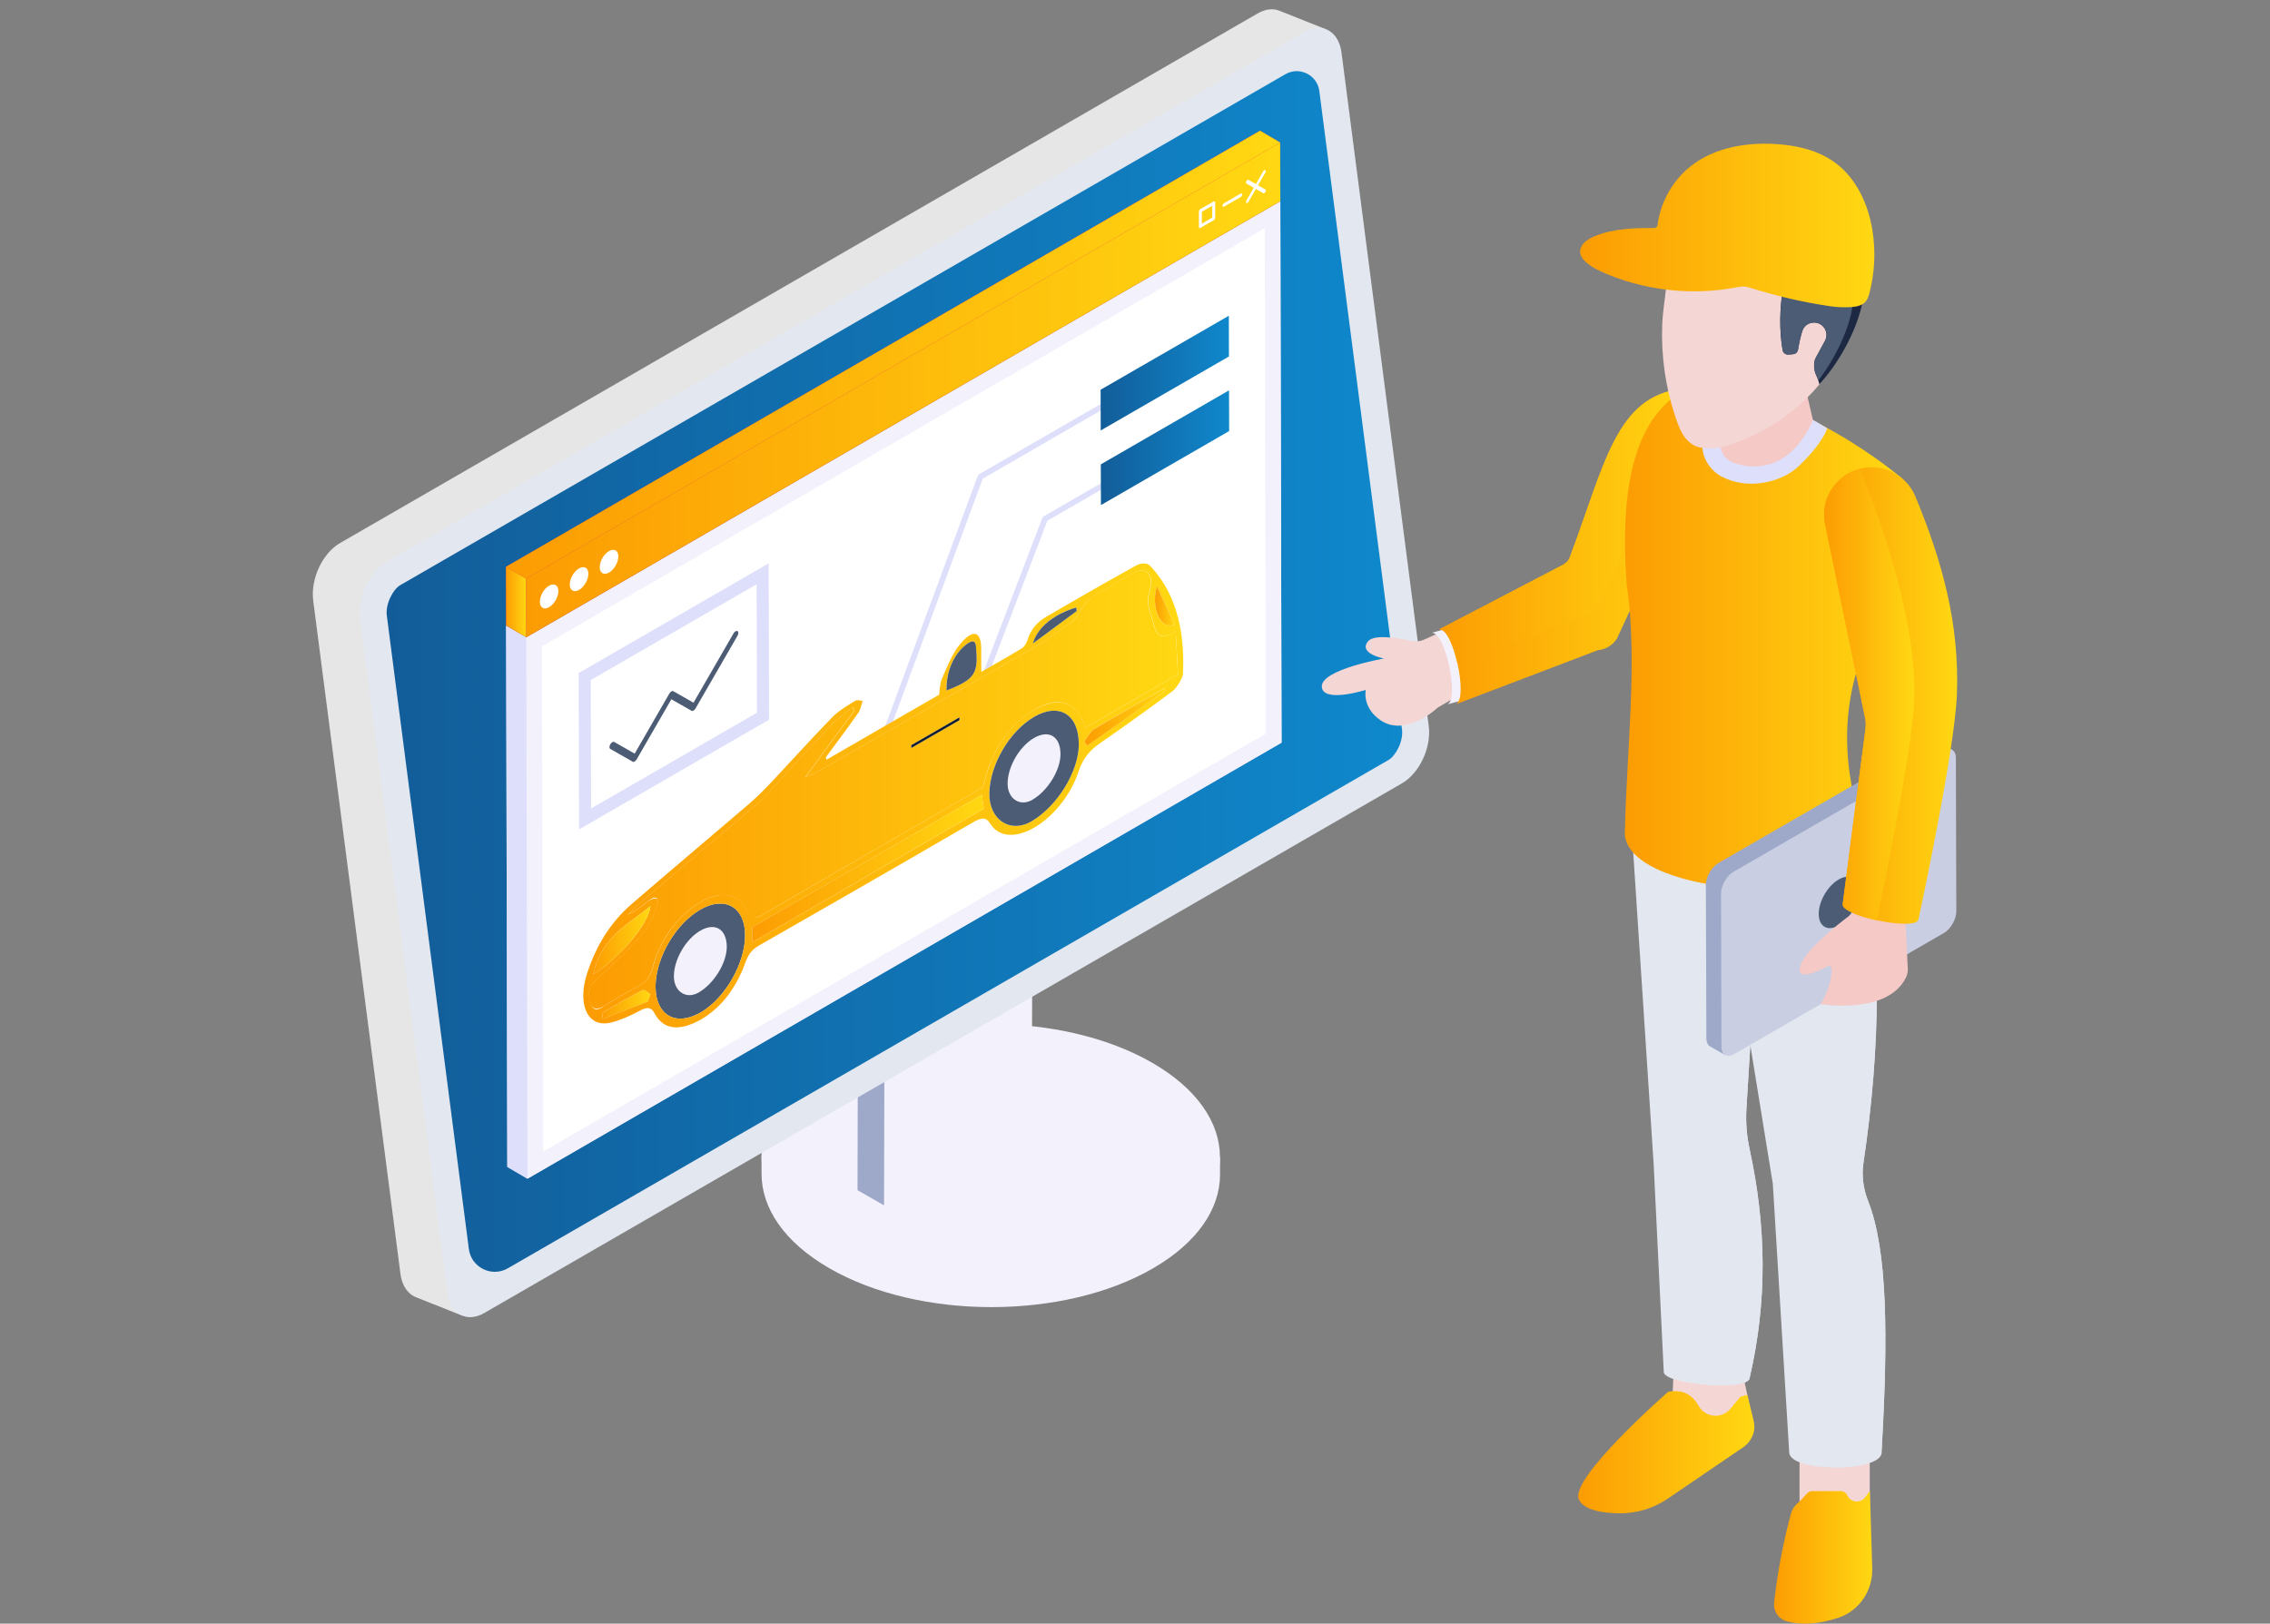 <?xml version="1.0" encoding="UTF-8"?>
<svg id="Layer_1" data-name="Layer 1" xmlns="http://www.w3.org/2000/svg" xmlns:xlink="http://www.w3.org/1999/xlink" viewBox="0 0 492 352">
  <rect x="0" y="0" width="492" height="352" fill="#808080" stroke="none"/>
  <defs>
    <style>
      .cls-1 {
        stroke: #7d7d7d;
      }

      .cls-1, .cls-2, .cls-3, .cls-4, .cls-5, .cls-6, .cls-7, .cls-8, .cls-9, .cls-10, .cls-11, .cls-12, .cls-13, .cls-14, .cls-15, .cls-16, .cls-17, .cls-18, .cls-19, .cls-20, .cls-21, .cls-22, .cls-23, .cls-24, .cls-25, .cls-26, .cls-27, .cls-28, .cls-29, .cls-30, .cls-31, .cls-32, .cls-33, .cls-34, .cls-35, .cls-36, .cls-37, .cls-38, .cls-39, .cls-40, .cls-41, .cls-42, .cls-43, .cls-44, .cls-45, .cls-46, .cls-47, .cls-48, .cls-49, .cls-50, .cls-51, .cls-52, .cls-53, .cls-54, .cls-55, .cls-56, .cls-57, .cls-58, .cls-59, .cls-60, .cls-61, .cls-62, .cls-63 {
        fill: none;
      }

      .cls-1, .cls-2, .cls-3, .cls-4, .cls-5, .cls-6, .cls-7, .cls-8, .cls-9, .cls-10, .cls-11, .cls-12, .cls-13, .cls-14, .cls-15, .cls-16, .cls-17, .cls-18, .cls-19, .cls-20, .cls-21, .cls-22, .cls-23, .cls-24, .cls-25, .cls-26, .cls-27, .cls-28, .cls-30, .cls-31, .cls-32, .cls-33, .cls-34, .cls-35, .cls-38, .cls-39, .cls-40, .cls-41, .cls-42, .cls-43, .cls-44, .cls-45, .cls-46, .cls-47, .cls-48, .cls-49, .cls-50, .cls-51, .cls-52, .cls-53, .cls-54, .cls-55, .cls-56, .cls-57, .cls-58, .cls-59, .cls-60, .cls-61, .cls-62, .cls-63 {
        stroke-width: .75px;
      }

      .cls-1, .cls-2, .cls-3, .cls-5, .cls-6, .cls-7, .cls-8, .cls-9, .cls-10, .cls-11, .cls-12, .cls-13, .cls-14, .cls-15, .cls-16, .cls-17, .cls-18, .cls-19, .cls-20, .cls-21, .cls-22, .cls-23, .cls-25, .cls-27, .cls-28, .cls-30, .cls-31, .cls-32, .cls-33, .cls-34, .cls-35, .cls-36, .cls-37, .cls-38, .cls-39, .cls-40, .cls-41, .cls-42, .cls-43, .cls-44, .cls-45, .cls-46, .cls-47, .cls-48, .cls-49, .cls-50, .cls-51, .cls-52, .cls-53, .cls-54, .cls-55, .cls-56, .cls-57, .cls-58, .cls-59, .cls-60, .cls-61, .cls-62, .cls-63 {
        stroke-miterlimit: 10;
      }

      .cls-2 {
        stroke: #b8b8b8;
      }

      .cls-3 {
        stroke: #d9d9d9;
      }

      .cls-4 {
        stroke: #f2f2f2;
      }

      .cls-4, .cls-24 {
        stroke-miterlimit: 10;
      }

      .cls-5 {
        stroke: #8a8a8a;
      }

      .cls-6 {
        stroke: #b4b4b4;
      }

      .cls-64 {
        fill: url(#linear-gradient-15);
      }

      .cls-65 {
        fill: url(#linear-gradient-13);
      }

      .cls-66 {
        fill: #e3e7f0;
      }

      .cls-7 {
        stroke: #646464;
      }

      .cls-8 {
        stroke: #545454;
      }

      .cls-9 {
        stroke: #868686;
      }

      .cls-67 {
        fill: #f3f1fc;
      }

      .cls-68 {
        fill: url(#linear-gradient-2);
      }

      .cls-69 {
        fill: #9ea9c9;
      }

      .cls-10 {
        stroke: #191919;
      }

      .cls-11 {
        stroke: #4f4f4f;
      }

      .cls-12 {
        stroke: #000;
      }

      .cls-13 {
        stroke: #9b9b9b;
      }

      .cls-70 {
        fill: url(#linear-gradient-10);
      }

      .cls-71 {
        fill: url(#linear-gradient-12);
      }

      .cls-14 {
        stroke: #111;
      }

      .cls-15 {
        stroke: #212121;
      }

      .cls-16 {
        stroke: #bcbcbc;
      }

      .cls-17 {
        stroke: #3b3b3b;
      }

      .cls-18 {
        stroke: #797979;
      }

      .cls-19 {
        stroke: #b0b0b0;
      }

      .cls-20 {
        stroke: silver;
      }

      .cls-72 {
        fill: #fff;
      }

      .cls-21 {
        stroke: #1d1d1d;
      }

      .cls-22 {
        stroke: #262626;
      }

      .cls-23 {
        stroke: #c9c9c9;
      }

      .cls-24 {
        stroke: #e6e6e6;
      }

      .cls-25 {
        stroke: #929292;
      }

      .cls-26 {
        stroke: #f7f7f7;
        stroke-miterlimit: 10;
      }

      .cls-27 {
        stroke: #a7a7a7;
      }

      .cls-28 {
        stroke: #969696;
      }

      .cls-73 {
        fill: url(#linear-gradient-4);
      }

      .cls-30 {
        stroke: #434343;
      }

      .cls-31 {
        stroke: #fff;
      }

      .cls-32 {
        stroke: #363636;
      }

      .cls-74 {
        fill: #111d33;
      }

      .cls-75 {
        fill: url(#linear-gradient-3);
      }

      .cls-33 {
        stroke: #eee;
      }

      .cls-34 {
        stroke: #fbfbfb;
      }

      .cls-76 {
        fill: url(#linear-gradient-5);
      }

      .cls-35 {
        stroke: #9f9f9f;
      }

      .cls-36 {
        stroke: #d5d5d5;
        stroke-width: .75px;
      }

      .cls-37 {
        stroke: #e2e2e2;
        stroke-width: .75px;
      }

      .cls-77 {
        isolation: isolate;
      }

      .cls-38 {
        stroke: #080808;
      }

      .cls-78 {
        fill: url(#linear-gradient-8);
      }

      .cls-39 {
        stroke: #717171;
      }

      .cls-40 {
        stroke: #474747;
      }

      .cls-41 {
        stroke: #0d0d0d;
      }

      .cls-42 {
        stroke: #c4c4c4;
      }

      .cls-79 {
        fill: #f4d6d4;
      }

      .cls-43 {
        stroke: #757575;
      }

      .cls-80 {
        fill: #dedffb;
      }

      .cls-81 {
        fill: #4c5c75;
      }

      .cls-82 {
        fill: url(#linear-gradient-14);
      }

      .cls-44 {
        stroke: #828282;
      }

      .cls-83 {
        fill: url(#linear-gradient-20);
      }

      .cls-45 {
        stroke: #040404;
      }

      .cls-84 {
        fill: #c9cee2;
      }

      .cls-85 {
        fill: url(#linear-gradient-17);
      }

      .cls-86 {
        fill: url(#linear-gradient-7);
      }

      .cls-87 {
        fill: url(#linear-gradient-9);
      }

      .cls-46 {
        stroke: #d1d1d1;
      }

      .cls-47 {
        stroke: #4b4b4b;
      }

      .cls-88 {
        fill: url(#linear-gradient-11);
      }

      .cls-89 {
        fill: url(#linear-gradient-19);
      }

      .cls-48 {
        stroke: #323232;
      }

      .cls-49 {
        stroke: #2a2a2a;
      }

      .cls-50 {
        stroke: #151515;
      }

      .cls-90 {
        fill: url(#linear-gradient-6);
      }

      .cls-51 {
        stroke: #a3a3a3;
      }

      .cls-52 {
        stroke: #ababab;
      }

      .cls-53 {
        stroke: #dedede;
      }

      .cls-54 {
        stroke: #eaeaea;
      }

      .cls-91 {
        fill: url(#linear-gradient-21);
      }

      .cls-55 {
        stroke: #3f3f3f;
      }

      .cls-56 {
        stroke: #cdcdcd;
      }

      .cls-92 {
        opacity: .1;
      }

      .cls-57 {
        stroke: #696969;
      }

      .cls-58 {
        stroke: #8e8e8e;
      }

      .cls-59 {
        stroke: #5c5c5c;
      }

      .cls-93 {
        fill: #1d2943;
      }

      .cls-94 {
        fill: url(#linear-gradient-16);
      }

      .cls-60 {
        stroke: #2e2e2e;
      }

      .cls-95 {
        fill: #f5c9c6;
      }

      .cls-96 {
        fill: url(#linear-gradient);
      }

      .cls-61 {
        stroke: #6d6d6d;
      }

      .cls-97 {
        clip-path: url(#clippath);
      }

      .cls-98 {
        fill: #df3260;
      }

      .cls-62 {
        stroke: #585858;
      }

      .cls-99 {
        fill: #e6e6e6;
      }

      .cls-63 {
        stroke: #606060;
      }

      .cls-100 {
        fill: url(#linear-gradient-18);
      }
    </style>
    <clipPath id="clippath">
      <rect class="cls-29" x="-691.64" y="-409.34" width="1923.25" height="200"/>
    </clipPath>
    <linearGradient id="linear-gradient" x1="83.8" y1="145.58" x2="303.91" y2="145.58" gradientUnits="userSpaceOnUse">
      <stop offset="0" stop-color="#125d99"/>
      <stop offset="1" stop-color="#0f88cc"/>
    </linearGradient>
    <linearGradient id="linear-gradient-2" x1="109.66" y1="130.52" x2="114.06" y2="130.52" gradientUnits="userSpaceOnUse">
      <stop offset="0" stop-color="#fc9c03"/>
      <stop offset=".99" stop-color="#ffd712"/>
    </linearGradient>
    <linearGradient id="linear-gradient-3" y1="76.88" x2="277.46" y2="76.88" xlink:href="#linear-gradient-2"/>
    <linearGradient id="linear-gradient-4" x1="114.02" y1="84.52" x2="277.5" y2="84.52" xlink:href="#linear-gradient-2"/>
    <linearGradient id="linear-gradient-5" x1="130.49" y1="217.77" x2="140.99" y2="217.77" xlink:href="#linear-gradient-2"/>
    <linearGradient id="linear-gradient-6" x1="127.64" y1="171.16" x2="255.31" y2="171.16" xlink:href="#linear-gradient-2"/>
    <linearGradient id="linear-gradient-7" x1="126.42" y1="172.42" x2="256.46" y2="172.42" xlink:href="#linear-gradient-2"/>
    <linearGradient id="linear-gradient-8" x1="235" y1="155.42" x2="252.48" y2="155.42" xlink:href="#linear-gradient-2"/>
    <linearGradient id="linear-gradient-9" x1="250.33" y1="131.35" x2="254.58" y2="131.35" xlink:href="#linear-gradient-2"/>
    <linearGradient id="linear-gradient-10" x1="163" y1="188.3" x2="213.2" y2="188.3" xlink:href="#linear-gradient-2"/>
    <linearGradient id="linear-gradient-11" x1="128.56" y1="203.82" x2="140.96" y2="203.82" xlink:href="#linear-gradient-2"/>
    <linearGradient id="linear-gradient-12" x1="238.59" y1="97.06" x2="266.41" y2="97.06" xlink:href="#linear-gradient"/>
    <linearGradient id="linear-gradient-13" x1="238.55" y1="80.88" x2="266.36" y2="80.88" xlink:href="#linear-gradient"/>
    <linearGradient id="linear-gradient-14" x1="311.89" y1="118.43" x2="370.68" y2="118.43" xlink:href="#linear-gradient-2"/>
    <linearGradient id="linear-gradient-15" x1="311.89" y1="114.07" x2="366.69" y2="114.07" xlink:href="#linear-gradient-2"/>
    <linearGradient id="linear-gradient-16" x1="384.5" y1="337.63" x2="405.79" y2="337.63" xlink:href="#linear-gradient-2"/>
    <linearGradient id="linear-gradient-17" x1="342.06" y1="314.83" x2="380.25" y2="314.83" xlink:href="#linear-gradient-2"/>
    <linearGradient id="linear-gradient-18" x1="352.16" y1="138.43" x2="412.33" y2="138.43" xlink:href="#linear-gradient-2"/>
    <linearGradient id="linear-gradient-19" x1="395.37" y1="150.8" x2="424.2" y2="150.8" xlink:href="#linear-gradient-2"/>
    <linearGradient id="linear-gradient-20" x1="395.37" y1="150.58" x2="414.93" y2="150.58" xlink:href="#linear-gradient-2"/>
    <linearGradient id="linear-gradient-21" x1="342.47" y1="48.87" x2="406.25" y2="48.87" xlink:href="#linear-gradient-2"/>
  </defs>
  <g class="cls-97">
    <g class="cls-92">
      <path class="cls-31" d="M770.32,149.1c-121.52,67.2-461.12,107.09-496.94,86.77C191.79,189.59,592.04,1.83,473.05-155.67,369.3-292.99,105.51-397.64-56.96-370.04c-145.06,24.64-148.22,144.31-224.57,127.07-129.14-29.16-126.15-372.9-379.85-499.14-89.73-44.65-182.53-47.64-241.38-44.63"/>
      <path class="cls-34" d="M763.45,156.59c-119.22,65.35-454.47,103.17-492.19,81.6C189.93,191.68,582.07,6.29,463.35-149.56,359.68-285.54,98.33-389.77-63.42-363.25c-143.53,23.53-147.43,141.15-223.38,123.8-128.94-29.57-128.05-368.59-379.72-493.65-89.04-44.24-181.11-47.51-239.8-44.88"/>
      <path class="cls-26" d="M756.58,164.07c-116.92,63.49-447.83,99.25-487.44,76.43-81.08-46.71,302.95-229.75,184.51-383.95-103.59-134.63-362.5-238.45-523.53-213.01-142.01,22.43-146.64,138-222.2,120.52-128.74-29.99-129.94-364.27-379.59-488.16-88.34-43.84-179.69-47.39-238.22-45.12"/>
      <path class="cls-4" d="M749.72,171.56c-114.62,61.64-441.19,95.33-482.69,71.26-80.84-46.89,295.1-227.61,176.93-380.16-103.51-133.28-359.97-236.68-520.29-212.32-140.48,21.34-145.85,134.84-221.02,117.25-128.54-30.4-131.83-359.95-379.46-482.67-87.65-43.43-178.27-47.26-236.63-45.37"/>
      <path class="cls-33" d="M742.85,179.05c-112.33,59.78-434.55,91.42-477.94,66.09-80.61-47.06,287.25-225.46,169.36-376.37-103.42-131.94-357.43-234.9-517.04-211.64-138.95,20.25-145.06,131.68-219.83,113.98-128.35-30.82-133.73-355.64-379.32-477.18-86.96-43.03-176.85-47.13-235.05-45.62"/>
      <path class="cls-54" d="M735.98,186.54c-110.03,57.93-427.91,87.51-473.19,60.92-80.39-47.21,279.39-223.31,161.78-372.58C321.23-255.71,69.68-358.25-89.23-336.07c-137.41,19.17-144.27,128.53-218.65,110.71-128.15-31.23-135.62-351.32-379.19-471.69-86.27-42.63-175.43-47-233.47-45.87"/>
      <path class="cls-24" d="M729.11,194.03c-107.73,56.07-421.27,83.6-468.44,55.74-80.18-47.34,271.54-221.17,154.2-368.78C311.61-248.25,62.53-350.36-95.68-329.28c-135.87,18.1-143.52,125.54-217.46,107.43-128.02-31.35-137.51-347-379.06-466.2-85.58-42.22-174.01-46.88-231.89-46.11"/>
      <path class="cls-37" d="M722.25,201.52c-105.43,54.21-414.63,79.69-463.69,50.57-79.97-47.47,263.69-219.02,146.62-364.99-103.18-127.89-349.78-229.57-507.31-209.58-134.32,17.04-142.73,122.41-216.28,104.16-127.84-31.72-139.41-342.69-378.93-460.71-84.89-41.82-172.59-46.75-230.3-46.36"/>
      <path class="cls-53" d="M715.38,209c-103.13,52.36-408,75.79-458.94,45.4-79.77-47.58,255.84-216.87,139.05-361.2-103.09-126.54-347.23-227.78-504.07-208.9-132.77,15.98-141.95,119.28-215.1,100.89-127.65-32.1-141.3-338.37-378.8-455.22-84.2-41.41-171.17-46.62-228.72-46.61"/>
      <path class="cls-3" d="M708.51,216.49c-100.84,50.5-401.36,71.89-454.2,40.23-79.58-47.69,247.99-214.73,131.47-357.41-103.01-125.2-344.66-225.99-500.83-208.22-131.22,14.93-141.17,116.15-213.91,97.61-127.46-32.47-143.19-334.05-378.67-449.73-83.51-41.01-169.74-46.5-227.14-46.85"/>
      <path class="cls-36" d="M701.64,223.98c-98.54,48.65-394.73,67.99-449.45,35.06-79.39-47.78,240.42-212.82,123.89-353.61-102.68-124.06-342.09-224.19-497.58-207.53-129.66,13.89-140.38,113.01-212.73,94.34-127.28-32.84-145.09-329.74-378.54-444.24-82.81-40.6-168.32-46.37-225.56-47.1"/>
      <path class="cls-46" d="M694.78,231.47c-96.24,46.79-388.1,64.1-444.7,29.89-79.2-47.87,232.59-210.69,116.31-349.82C263.82-211.2,26.88-310.86-127.95-295.31c-128.1,12.86-139.6,109.88-211.55,91.07-127.09-33.22-146.98-325.42-378.41-438.76-82.12-40.2-166.9-46.24-223.97-47.35"/>
      <path class="cls-56" d="M687.91,238.96c-93.94,44.94-381.47,60.21-439.95,24.71-79.02-47.95,224.76-208.57,108.73-346.03C254.22-203.76,19.76-302.94-134.4-288.52c-126.54,11.84-138.82,106.74-210.36,87.8-126.91-33.6-148.87-321.1-378.28-433.27-81.43-39.79-165.48-46.12-222.39-47.6"/>
      <path class="cls-23" d="M681.04,246.44c-91.64,43.08-374.84,56.32-435.2,19.54-78.84-48.03,216.93-206.44,101.16-342.24C244.63-196.32,12.65-295.02-140.86-281.73c-124.97,10.82-138.03,103.6-209.18,84.52-126.72-33.98-150.77-316.79-378.15-427.78-80.74-39.39-164.06-45.99-220.81-47.84"/>
      <path class="cls-42" d="M674.17,253.93c-89.34,41.22-368.21,52.43-430.45,14.37-78.66-48.1,209.1-204.32,93.58-338.44C235.03-188.88,5.55-287.09-147.31-274.93c-123.39,9.82-137.25,100.46-208,81.25-126.53-34.36-152.66-312.47-378.02-422.29-80.05-38.99-162.64-45.86-219.23-48.09"/>
      <path class="cls-20" d="M667.31,261.42c-87.05,39.37-361.59,48.55-425.7,9.2-78.49-48.17,201.27-202.19,86-334.65C225.43-181.44-1.55-279.16-153.76-268.14c-121.82,8.82-136.46,97.32-206.81,77.98-126.34-34.74-154.55-308.15-377.89-416.8-79.36-38.58-161.22-45.74-217.64-48.34"/>
      <path class="cls-16" d="M660.44,268.91c-84.75,37.51-354.96,44.67-420.95,4.03-78.32-48.23,193.43-200.06,78.42-330.86C215.84-174-8.64-271.22-160.22-261.34c-120.24,7.84-135.68,94.18-205.63,74.7-126.16-35.13-156.45-303.84-377.76-411.31-78.67-38.18-159.8-45.61-216.06-48.58"/>
      <path class="cls-2" d="M653.57,276.4c-82.45,35.66-348.34,40.79-416.2-1.14-78.15-48.28,185.6-197.93,70.85-327.06C206.24-166.56-15.73-263.27-166.67-254.55c-118.65,6.86-134.89,91.04-204.44,71.43-125.97-35.51-158.34-299.52-377.63-405.82-77.98-37.77-158.38-45.48-214.48-48.83"/>
      <path class="cls-6" d="M646.7,283.88c-80.15,33.8-341.72,36.91-411.45-6.31-77.98-48.34,177.76-195.81,63.27-323.27C196.64-159.12-22.81-255.32-173.12-247.76c-117.07,5.89-134.11,87.9-203.26,68.16-125.78-35.9-160.23-295.2-377.5-400.33-77.28-37.37-156.96-45.35-212.9-49.08"/>
      <path class="cls-19" d="M639.83,291.37c-77.85,31.94-335.1,33.04-406.71-11.49-77.82-48.39,169.92-193.68,55.69-319.48C187.04-151.68-29.89-247.36-179.58-240.96c-115.47,4.94-133.32,84.75-202.08,64.89-125.59-36.29-162.13-290.89-377.36-394.84-76.59-36.96-155.54-45.23-211.31-49.33"/>
      <path class="cls-52" d="M632.97,298.86c-75.56,30.09-328.48,29.17-401.96-16.66-77.66-48.44,162.09-191.55,48.11-315.69C177.44-144.24-36.96-239.39-186.03-234.17c-113.88,3.99-132.54,81.61-200.89,61.61-125.41-36.68-164.02-286.57-377.23-389.35-75.9-36.56-154.12-45.1-209.73-49.57"/>
      <path class="cls-27" d="M626.1,306.35c-73.26,28.23-321.87,25.3-397.21-21.83-77.5-48.48,154.25-189.42,40.54-311.89C167.83-136.8-44.03-231.41-192.48-227.38c-112.28,3.05-131.75,78.46-199.71,58.34-125.22-37.07-165.91-282.25-377.1-383.86-75.21-36.15-152.7-44.97-208.15-49.82"/>
      <path class="cls-51" d="M619.23,313.84c-70.96,26.38-315.26,21.44-392.46-27-77.34-48.52,146.41-187.29,32.96-308.1C158.23-129.36-51.09-223.43-198.94-220.58c-110.68,2.13-130.96,75.32-198.53,55.07-125.03-37.47-167.81-277.94-376.97-378.37-74.52-35.75-151.28-44.85-206.57-50.07"/>
      <path class="cls-35" d="M612.36,321.32c-68.66,24.52-308.64,17.57-387.71-32.17-77.18-48.56,138.56-185.15,25.38-304.31C148.63-121.92-58.14-215.43-205.39-213.79c-109.08,1.22-130.18,72.17-197.34,51.8-124.84-37.87-169.7-273.62-376.84-372.89-73.83-35.35-149.86-44.72-204.98-50.31"/>
      <path class="cls-13" d="M605.5,328.81c-66.36,22.67-302.03,13.71-382.96-37.34-77.02-48.6,130.72-183.02,17.8-300.52C139.02-114.47-65.2-207.42-211.84-206.99c-107.47.31-129.39,69.02-196.16,48.52-124.65-38.26-171.59-269.3-376.71-367.4-73.14-34.94-148.44-44.59-203.4-50.56"/>
      <path class="cls-28" d="M598.63,336.3c-64.07,20.81-295.42,9.86-378.21-42.52-76.87-48.63,122.88-180.89,10.23-296.72C129.41-107.03-72.24-199.41-218.3-200.2c-105.86-.58-128.6,65.87-194.98,45.25-124.46-38.66-173.49-264.99-376.58-361.91-72.45-34.54-147.02-44.47-201.82-50.81"/>
      <path class="cls-25" d="M591.76,343.79c-61.77,18.95-288.82,6-373.46-47.69-76.72-48.66,115.03-178.75,2.65-292.93C119.81-99.58-79.29-191.38-224.75-193.41c-104.25-1.45-127.82,62.72-193.79,41.98-124.27-39.07-175.38-260.67-376.45-356.42-71.75-34.13-145.59-44.34-200.24-51.06"/>
      <path class="cls-58" d="M584.89,351.28c-59.47,17.1-282.21,2.15-368.71-52.86-76.57-48.69,107.18-176.62-4.93-289.14C110.2-92.14-86.33-183.34-231.2-186.61c-102.64-2.32-127.03,59.56-192.61,38.7-124.08-39.47-177.27-256.36-376.32-350.93-71.06-33.73-144.17-44.21-198.65-51.3"/>
      <path class="cls-5" d="M578.03,358.77c-57.17,15.24-275.61-1.7-363.97-58.03-76.42-48.72,99.34-174.48-12.51-285.35C100.59-84.69-93.36-175.29-237.66-179.82c-101.02-3.17-126.24,56.41-191.42,35.43-123.89-39.88-179.17-252.04-376.19-345.44-70.37-33.32-142.75-44.09-197.07-51.55"/>
      <path class="cls-9" d="M571.16,366.25c-54.87,13.39-269.01-5.54-359.22-63.2-76.27-48.75,91.49-172.35-20.09-281.55C90.98-77.24-100.39-167.22-244.11-173.03c-99.4-4.02-125.45,53.26-190.24,32.16-123.69-40.28-181.06-247.72-376.06-339.95-69.68-32.92-141.33-43.96-195.49-51.8"/>
      <path class="cls-44" d="M564.29,373.74c-52.57,11.53-262.41-9.38-354.47-68.37-76.12-48.77,83.64-170.21-27.66-277.76C81.36-69.8-107.42-159.14-250.56-166.23c-97.78-4.84-124.67,50.1-189.06,28.89-123.5-40.69-182.95-243.41-375.93-334.46-68.99-32.51-139.91-43.83-193.91-52.04"/>
      <path class="cls-1" d="M557.42,381.23c-50.28,9.68-255.81-13.23-349.72-73.55-75.97-48.8,75.78-168.07-35.24-273.97C71.75-62.35-114.45-151.05-257.02-159.44c-96.16-5.66-123.88,46.95-187.87,25.61-123.31-41.1-184.84-239.09-375.8-328.97-68.3-32.11-138.49-43.7-192.32-52.29"/>
      <path class="cls-18" d="M550.56,388.72c-47.98,7.82-249.21-17.06-344.97-78.72-75.82-48.82,67.93-165.93-42.82-270.17C62.14-54.9-121.48-142.94-263.47-152.64c-94.54-6.46-123.09,43.79-186.69,22.34-123.11-41.52-186.74-234.77-375.67-323.48-67.61-31.71-137.07-43.58-190.74-52.54"/>
      <path class="cls-43" d="M543.69,396.21c-45.68,5.96-242.62-20.9-340.22-83.89-75.68-48.84,60.08-163.79-50.4-266.38C52.52-47.45-128.5-134.81-269.92-145.85c-92.92-7.25-122.3,40.63-185.51,19.07-122.92-41.93-188.63-230.46-375.54-317.99-66.92-31.3-135.65-43.45-189.16-52.79"/>
      <path class="cls-39" d="M536.82,403.69c-43.38,4.11-236.03-24.73-335.47-89.06-75.53-48.86,52.22-161.64-57.97-262.59C42.9-39.99-135.52-126.67-276.38-139.06c-91.29-8.03-121.51,37.47-184.32,15.79-122.72-42.35-190.52-226.14-375.4-312.5-66.22-30.9-134.23-43.32-187.58-53.03"/>
      <path class="cls-61" d="M529.95,411.18c-41.08,2.25-229.44-28.56-330.72-94.23-75.39-48.88,44.36-159.5-65.55-258.8C33.29-32.54-142.54-118.51-282.83-132.26c-89.67-8.79-120.72,34.31-183.14,12.52-122.53-42.77-192.42-221.82-375.27-307.01-65.53-30.49-132.81-43.2-185.99-53.28"/>
      <path class="cls-57" d="M523.09,418.67c-38.79.4-222.85-32.38-325.97-99.4-75.25-48.9,36.51-157.36-73.13-255C23.67-25.08-149.56-110.33-289.28-125.47c-88.04-9.54-119.93,31.15-181.96,9.25-122.33-43.19-194.31-217.51-375.14-301.53-64.84-30.09-131.39-43.07-184.41-53.53"/>
      <path class="cls-7" d="M516.22,426.16c-36.49-1.46-216.26-36.21-321.22-104.58-75.11-48.92,28.65-155.21-80.71-251.21C14.05-17.63-156.59-102.13-295.74-118.68c-86.42-10.28-119.14,27.98-180.77,5.98-122.13-43.61-196.2-213.19-375.01-296.04-64.15-29.68-129.97-42.94-182.83-53.77"/>
      <path class="cls-63" d="M509.35,433.65c-34.19-3.32-209.68-40.03-316.48-109.75-74.96-48.94,20.79-153.06-88.28-247.42C4.43-10.17-163.61-93.91-302.19-111.88c-84.8-11-118.35,24.82-179.59,2.7-121.93-44.04-198.1-208.87-374.88-290.55-63.46-29.28-128.55-42.82-181.25-54.02"/>
      <path class="cls-59" d="M502.48,441.13c-31.89-5.17-203.1-43.85-311.73-114.92-74.82-48.95,12.92-150.91-95.86-243.63C-5.2-2.71-170.63-85.67-308.64-105.09c-83.18-11.71-117.56,21.66-178.4-.57-121.73-44.47-199.99-204.56-374.75-285.06-62.77-28.87-127.13-42.69-179.66-54.27"/>
      <path class="cls-62" d="M495.62,448.62c-29.59-7.03-196.51-47.66-306.98-120.09-74.68-48.97,5.06-148.76-103.44-239.83C-14.82,4.75-177.66-77.4-315.1-98.29c-81.56-12.4-116.76,18.49-177.22-3.84-121.53-44.9-201.88-200.24-374.62-279.57-62.08-28.47-125.71-42.56-178.08-54.52"/>
      <path class="cls-8" d="M488.75,456.11c-27.29-8.88-189.94-51.47-302.23-125.26-74.54-48.98-2.8-146.61-111.02-236.04C-24.44,12.21-184.7-69.11-321.55-91.5c-79.95-13.08-115.97,15.32-176.04-7.11-121.33-45.33-203.78-195.92-374.49-274.08-61.39-28.07-124.29-42.43-176.5-54.76"/>
      <path class="cls-11" d="M481.88,463.6c-25-10.74-183.36-55.28-297.48-130.43-74.4-49-10.67-144.45-118.6-232.25C-34.07,19.67-191.73-60.8-328-84.71c-78.33-13.75-115.18,12.16-174.85-10.39-121.13-45.76-205.67-191.61-374.36-268.59-60.69-27.66-122.86-42.31-174.92-55.01"/>
      <path class="cls-47" d="M475.01,471.09c-22.7-12.59-176.78-59.09-292.73-135.6-74.26-49.01-18.54-142.3-126.17-228.46C-43.7,27.14-198.78-52.45-334.45-77.91c-76.72-14.4-114.39,8.99-173.67-13.66-120.93-46.2-207.56-187.29-374.23-263.1-60-27.26-121.44-42.18-173.33-55.26"/>
      <path class="cls-40" d="M468.14,478.57c-20.4-14.45-170.21-62.89-287.98-140.78-74.13-49.02-26.4-140.14-133.75-224.66C-53.32,34.6-205.83-44.08-340.91-71.12c-75.12-15.03-113.59,5.82-172.49-16.93-120.72-46.64-209.46-182.97-374.1-257.61-59.31-26.85-120.02-42.05-171.75-55.5"/>
      <path class="cls-30" d="M461.28,486.06c-18.1-16.31-163.64-66.69-283.23-145.95-73.99-49.03-34.27-137.98-141.33-220.87C-62.95,42.07-212.89-35.69-347.36-64.33c-73.52-15.66-112.8,2.65-171.3-20.21-120.52-47.08-211.35-178.66-373.97-252.12-58.62-26.45-118.6-41.93-170.17-55.75"/>
      <path class="cls-55" d="M454.41,493.55c-15.8-18.16-157.07-70.49-278.48-151.12-73.85-49.04-42.14-135.82-148.91-217.08C-72.58,49.54-219.96-27.26-353.81-57.53c-71.92-16.27-112-.52-170.12-23.48-120.31-47.52-213.24-174.34-373.84-246.63-57.93-26.04-117.18-41.8-168.59-56"/>
      <path class="cls-17" d="M447.54,501.04c-13.51-20.02-150.5-74.29-273.74-156.29-73.71-49.05-50.02-133.65-156.48-213.29C-82.22,57.01-227.04-18.79-360.27-50.74c-70.33-16.86-111.21-3.7-168.94-26.75-120.11-47.97-215.14-170.02-373.71-241.14-57.24-25.64-115.76-41.67-167-56.25"/>
      <path class="cls-32" d="M440.67,508.53c-11.21-21.87-143.94-78.08-268.99-161.46C98.11,298,113.8,215.58,7.63,137.57-91.85,64.49-234.14-10.3-366.72-43.94c-68.75-17.45-110.41-6.87-167.75-30.02-119.9-48.41-217.03-165.71-373.58-235.66-56.55-25.23-114.34-41.55-165.42-56.49"/>
      <path class="cls-48" d="M433.81,516.02c-8.91-23.73-137.38-81.87-264.24-166.63C96.13,300.31,103.81,220.06-2.07,143.68-101.48,71.96-241.25-1.77-373.17-37.15c-67.17-18.02-109.62-10.05-166.57-33.3-119.69-48.87-218.92-161.39-373.44-230.17-55.85-24.83-112.92-41.42-163.84-56.74"/>
      <path class="cls-60" d="M426.94,523.5c-6.61-25.58-130.82-85.66-259.49-171.81-73.31-49.08-73.64-127.15-179.22-201.91C-111.12,79.44-248.38,6.8-379.63-30.36c-65.6-18.57-108.82-13.22-165.38-36.57-119.48-49.32-220.82-157.07-373.31-224.68-55.16-24.43-111.5-41.29-162.26-56.99"/>
      <path class="cls-49" d="M420.07,530.99c-4.31-27.44-124.26-89.44-254.74-176.98-73.17-49.09-81.51-124.98-186.79-198.11C-120.75,86.92-255.53,15.4-386.08-23.56c-64.04-19.12-108.02-16.4-164.2-39.84-119.26-49.77-222.71-152.76-373.18-219.19-54.47-24.02-110.08-41.17-160.67-57.23"/>
      <path class="cls-22" d="M413.2,538.48c-2.02-29.3-117.7-93.22-249.99-182.15-73.04-49.1-89.39-122.8-194.37-194.32C-130.39,94.4-262.71,24.05-392.53-16.77c-62.5-19.65-107.22-19.57-163.02-43.12-119.05-50.23-224.6-148.44-373.05-213.7-53.78-23.62-108.66-41.04-159.09-57.48"/>
      <path class="cls-15" d="M406.34,545.97c.28-31.15-111.15-97-245.24-187.32-72.9-49.11-97.27-120.63-201.95-190.53C-140.03,101.89-269.9,32.73-398.99-9.98c-60.96-20.17-106.43-22.75-161.83-46.39-118.83-50.69-226.5-144.13-372.92-208.21-53.09-23.21-107.24-40.91-157.51-57.73"/>
      <path class="cls-21" d="M399.47,553.46c2.58-33.01-104.59-100.77-240.49-192.49-72.77-49.11-105.15-118.45-209.53-186.74C-149.67,109.38-277.13,41.46-405.44-3.18c-59.43-20.68-105.63-25.93-160.65-49.66-118.62-51.15-228.39-139.81-372.79-202.72-52.4-22.81-105.82-40.78-155.92-57.97"/>
      <path class="cls-10" d="M392.6,560.94c4.88-34.86-98.04-104.54-235.74-197.66-72.64-49.12-113.03-116.26-217.1-182.94C-159.31,116.87-284.38,50.23-411.89,3.61c-57.92-21.18-104.83-29.11-159.47-52.93-118.4-51.62-230.28-135.49-372.66-197.23-51.71-22.4-104.4-40.66-154.34-58.22"/>
      <path class="cls-50" d="M385.73,568.43c7.18-36.72-91.5-108.31-230.99-202.84-72.5-49.13-120.91-114.08-224.68-179.15S-291.67,59.05-418.35,10.41c-56.42-21.66-104.03-32.29-158.28-56.21-118.18-52.09-232.18-131.18-372.53-191.74-51.02-22-102.98-40.53-152.76-58.47"/>
      <path class="cls-14" d="M378.87,575.92c9.48-38.58-84.95-112.08-226.25-208.01-72.37-49.13-128.91-111.69-232.26-175.36-99.06-60.51-219.36-124.64-345.16-175.36-54.94-22.14-103.23-35.48-157.1-59.48-117.96-52.56-234.07-126.86-372.4-186.25-50.32-21.59-101.56-40.4-151.18-58.72"/>
      <path class="cls-41" d="M372,583.41c11.77-40.43-78.57-115.6-221.5-213.18-72.32-49.02-136.76-109.55-239.84-171.57-98.98-59.16-217.03-121.84-341.92-174.67-53.47-22.62-102.38-38.75-155.92-62.75-117.65-53.22-235.96-122.54-372.27-180.76-49.63-21.19-100.13-40.28-149.59-58.96"/>
      <path class="cls-38" d="M365.13,590.9c14.07-42.29-71.98-119.43-216.75-218.35C76.22,323.48,3.77,265.15-99.03,204.77c-98.9-57.81-214.74-119-338.67-173.99-52.02-23.08-101.59-41.9-154.73-66.02-117.45-53.63-237.86-118.23-372.14-175.27-48.94-20.79-98.71-40.15-148.01-59.21"/>
      <path class="cls-45" d="M358.26,598.38c16.37-44.14-65.38-123.27-212-223.52C74.26,325.75-6.2,269.61-108.73,210.88c-98.82-56.46-212.5-116.1-335.43-173.3-50.58-23.54-100.8-45.06-153.55-69.3-117.25-54.05-239.75-113.91-372.01-169.78-48.25-20.38-97.29-40.02-146.43-59.46"/>
      <path class="cls-12" d="M351.4,605.87C402.08,480.98-255.89,97.19-1119.7-252.2"/>
    </g>
  </g>
  <g>
    <g>
      <g>
        <g class="cls-77">
          <path class="cls-67" d="M264.43,250.89v3.84c-.03,7.3-4.84,14.62-14.48,20.21-19.35,11.25-50.76,11.25-70.22,0-9.8-5.65-14.7-13.09-14.67-20.52v-3.81l99.38.28Z"/>
          <path class="cls-67" d="M249.76,230.42c19.45,11.23,19.56,29.43.2,40.68-19.36,11.25-50.78,11.25-70.23.02-19.45-11.23-19.62-29.47-.26-40.72,19.36-11.25,50.84-11.21,70.29.02Z"/>
        </g>
        <g>
          <polygon class="cls-67" points="189.69 219.66 223.74 201.05 223.64 242.7 191.61 261.32 189.69 219.66"/>
          <polygon class="cls-69" points="191.71 219.66 191.61 261.32 185.86 258.02 185.95 216.36 191.71 219.66"/>
        </g>
      </g>
      <g>
        <path class="cls-99" d="M287.46,6.36L100.26,285.25l-10.16-4.04c-1.7-.7-2.98-2.45-3.31-5.07l-18.91-145.96c-.58-4.68,2-10.25,5.82-12.45L272.59,2.91c1.7-.97,3.34-1.14,4.71-.58l10.16,4.04Z"/>
        <path class="cls-66" d="M282.76,6.94c3.82-2.2,7.4-.19,8,4.47l18.9,145.97c.61,4.68-1.99,10.24-5.81,12.45l-198.9,114.83c-3.81,2.2-7.4.2-8-4.47l-18.9-145.97c-.6-4.67,2-10.25,5.81-12.45L282.76,6.94Z"/>
        <path class="cls-96" d="M83.84,133.48c-.33-2.55,1.34-5.72,2.94-6.64L278.59,16.09c3.05-1.76,6.91.15,7.36,3.64l17.92,138.4c.33,2.55-1.34,5.72-2.94,6.64l-190.86,110.19c-3.5,2.02-7.93-.17-8.45-4.18l-17.78-137.31Z"/>
      </g>
      <polygon class="cls-80" points="277.77 161.01 114.32 255.54 109.95 252.98 109.7 135.61 114.07 138.15 277.49 43.62 277.77 161.01"/>
      <polygon class="cls-80" points="114.32 255.54 109.96 252.99 109.7 135.61 114.06 138.16 114.32 255.54"/>
      <polygon class="cls-67" points="277.5 43.62 277.76 161 114.32 255.54 114.06 138.16 277.5 43.62"/>
      <polygon class="cls-72" points="117.46 140.12 274.12 49.49 274.36 159.04 117.7 249.66 117.46 140.12"/>
      <polygon class="cls-98" points="277.49 43.62 114.07 138.15 109.7 135.61 109.67 122.89 273.09 28.33 277.46 30.89 277.49 43.62"/>
      <polygon class="cls-68" points="114.06 138.16 109.7 135.61 109.66 122.88 114.02 125.43 114.06 138.16"/>
      <polygon class="cls-75" points="114.02 125.43 109.66 122.88 273.1 28.34 277.46 30.89 114.02 125.43"/>
      <polygon class="cls-73" points="277.46 30.89 277.5 43.62 114.06 138.16 114.02 125.43 277.46 30.89"/>
      <path class="cls-72" d="M118.99,126.99c1.12-.65,2.03-.14,2.03,1.16,0,1.27-.89,2.85-2.02,3.49-1.1.64-1.99.09-1.99-1.18,0-1.29.87-2.83,1.98-3.47Z"/>
      <path class="cls-72" d="M125.49,123.24c1.12-.65,2.03-.14,2.03,1.16,0,1.27-.89,2.85-2.02,3.49-1.1.64-2.01.1-2.01-1.17,0-1.29.89-2.85,2-3.48Z"/>
      <path class="cls-72" d="M131.99,119.48c1.1-.64,2.03-.14,2.03,1.16,0,1.27-.91,2.86-2.02,3.49-1.12.65-2.01.1-2.01-1.17,0-1.29.87-2.83,2-3.48Z"/>
      <path class="cls-72" d="M268.91,41.97c.18-.11.33-.03.33.18,0,.21-.14.45-.33.56l-3.62,2.09c-.18.11-.33.03-.33-.18,0-.21.14-.45.33-.56l3.62-2.09Z"/>
      <path class="cls-72" d="M274.02,36.91c.08-.05.16-.06.23-.02.13.08.13.31,0,.53l-1.59,2.76,1.6.91c.13.07.13.3,0,.53-.06.1-.15.19-.23.24-.08.05-.17.06-.23.02l-1.6-.91-1.59,2.76c-.07.11-.15.19-.23.24-.08.05-.16.05-.23.02-.12-.08-.13-.31,0-.53l1.59-2.76-1.6-.91c-.12-.07-.13-.31,0-.53.06-.11.14-.19.23-.24.08-.05.17-.06.23-.03l1.6.91,1.59-2.76c.06-.11.14-.19.23-.24Z"/>
      <path class="cls-72" d="M263.06,43.67c.18-.1.32-.02.32.19v3.32c.01.21-.14.46-.31.56l-2.9,1.67c-.18.1-.32.02-.32-.19v-3.32c-.01-.21.14-.46.31-.56l2.9-1.67ZM262.74,47.19v-2.58s-2.25,1.29-2.25,1.29v2.58s2.25-1.29,2.25-1.29"/>
      <g>
        <path class="cls-80" d="M191.06,163.46s-.02,0-.03,0l-.55-.02c-.19,0-.37-.11-.48-.27-.11-.16-.13-.37-.06-.55l21.98-59.48c.05-.13.14-.25.27-.32l29.25-16.89c.29-.17.67-.07.84.22.17.29.07.67-.22.84l-29.06,16.78-21.64,58.55c.2.11.33.32.32.56-.01.33-.28.58-.61.58Z"/>
        <path class="cls-80" d="M203.53,173.13c-.15,0-.29-.05-.41-.15-.19-.17-.26-.44-.16-.68l22.97-60.05c.05-.13.14-.24.27-.31l16.49-9.52c.29-.17.67-.07.84.22.17.29.07.67-.22.84l-16.3,9.41-22.31,58.34,5.13-2.7c.3-.16.67-.04.83.26.16.3.04.67-.26.83l-6.57,3.45c-.09.05-.19.07-.28.07Z"/>
        <g>
          <path class="cls-81" d="M151.78,197.2c5.31-3.06,9.7-.57,9.71,5.51.02,6.12-4.28,13.64-9.57,16.75-.03.02-.06.04-.09.05-.04.02-.08.05-.13.07-5.23,2.95-9.5.52-9.61-5.44,0-.05,0-.1,0-.14,0-.05,0-.1,0-.15,0-.1,0-.19,0-.29.16-6.1,4.42-13.33,9.69-16.36Z"/>
          <path class="cls-76" d="M135.22,216.86s.08-.05.12-.07c1.03-.59,2.05-1.17,3.08-1.7.26-.13.51-.26.76-.39.63-.32,1.21.52,1.81.84-.2.54-.4,1.08-.6,1.62-3.3,1.25-6.6,2.5-9.9,3.76.05-.46.1-.92.15-1.38.86-.49,1.71-1,2.57-1.51.6-.36,1.21-.71,1.81-1.06.06-.04.13-.07.19-.11Z"/>
          <g class="cls-77">
            <path class="cls-90" d="M254.81,136.71c.17,3.22.33,6.19.5,9.48-6.96,4.02-13.46,7.77-20.07,11.59-.04-.12-.08-.24-.13-.36-1.82-4.97-5.24-6.87-10.98-3.56-6.08,3.68-9.42,9.56-11.11,16.83-.84.49-1.67.97-2.51,1.45-3.17,1.83-6.35,3.66-9.52,5.49-3.06,1.77-6.12,3.53-9.18,5.3-.11.07-.23.13-.34.2-4.53,2.62-8.81,5.09-13.09,7.56-4.36,2.52-8.72,5.05-13.09,7.59-1.72.97-2.63,1.13-3.27-.4-.12-.31-.19-.46-.25-.61-1.65-3.62-5.46-4.18-9.71-1.86-.11.06-.21.12-.32.18-4.6,2.67-8.68,8.02-10.23,13.95-.04.14-.07.27-.11.4-.05.17-.1.34-.16.5-.55,1.59-1.29,2.44-2.43,3.14-.33.2-.47.27-.61.34-.66.35-1.33.7-1.99,1.06-.62.34-1.25.69-1.87,1.04-.83.48-1.33.78-1.82,1.08-.56.35-1.13.71-1.69,1.08-2.68,1.43-2.73-.57-3.12-2.1-.07-.28-.11-.55-.11-.8,0-1.53,1.2-2.49,2.48-3.68,3.06-2.83,6.15-5.71,9.01-8.97,1.36-1.56,2.51-4.02,3.23-6.07.55-1.56.11-2.41-1.13-1.72-.86.61-.97.69-1.07.78-.77.61-1.54,1.2-2.33,1.71-.17.11-.35.22-.53.32-.42.24-.84.45-1.27.63,1.15-1.07,2.28-2.2,3.45-3.19,8.15-6.89,16.3-13.74,24.45-20.64,1.05-.89,2.07-1.99,3.06-3.07,4.41-4.76,8.78-9.61,13.24-14.28,1.43-1.5,3.06-2.54,4.6-3.79.13.23.26.46.39.7-3.41,4.62-6.82,9.24-10.64,14.43.96-.37,1.45-.48,1.95-.76,16.08-9.21,32.17-18.41,48.25-27.7.21-.12.38-.22.54-.32.82-.49,1.63-1.03,2.45-1.59.47-.32.94-.65,1.41-.99.64-.45,1.27-.91,1.91-1.36.83-.59,1.94-1.34,2.38-2.22,1.54-2.78,2.95-3.96,4.42-4.85.11-.06.21-.13.32-.19.56-.32,1.03-.56,1.5-.81.44-.23.87-.45,1.31-.7.39-.23.52-.3.64-.38.71-.45,1.28-.79,1.84-1.12.1-.06.2-.11.3-.17.3-.17.59-.34.89-.5.4-.22.79-.43,1.19-.65,2.16-1.17,3.59-.09,3.59,2.12,0,.62-.11,1.33-.35,2.1-.19.62-.26,1.25-.26,1.86,0,.47.04.92.11,1.32.19,1.22.72,2.19.98,3.36.51,2.27,1.34,3.91,3.82,2.51.36-.21.69-.43,1.04-.69ZM197.52,162.15c3.48-2.01,6.96-4.02,10.44-6.03,0-.2,0-.4-.01-.6-3.48,2.01-6.96,4.02-10.44,6.03,0,.2,0,.4.01.6"/>
            <path class="cls-74" d="M207.95,155.52c0,.2,0,.4.01.6-3.48,2.01-6.96,4.02-10.44,6.03,0-.2-.01-.4-.01-.6,3.48-2.01,6.96-4.02,10.44-6.03Z"/>
            <path class="cls-86" d="M249.2,122.58c5.11,5.34,7.71,13.07,7.19,23.56-.05.9-1.37,3.02-2.24,3.68-5.18,3.89-10.39,7.59-15.61,11.22-2.15,1.49-3.74,3.13-4.74,6.15-1.81,5.44-5.71,9.96-9.64,12.23-3.78,2.18-7.59,2.28-9.57-.91-.9-1.45-1.92-1.26-3.67-.25-5.04,2.93-10.02,5.81-14.99,8.68-10.43,6.02-20.85,12-31.28,17.95-1.55.89-2.39,1.8-3.14,3.89-2.01,5.59-5.34,9.79-9.64,12.28-4.74,2.63-8.12,2.15-10.01-1.39-.74-1.39-1.6-1.4-3.23-.53-2.09,1.12-4.24,2.06-6.25,2.55-4.99,1.21-7.32-3.86-5.15-10.6,1.94-6.04,5.12-11.17,9.67-15.09,8.45-7.3,16.94-14.43,25.4-21.68,1.54-1.32,3.06-2.81,4.53-4.37,4.52-4.79,8.96-9.74,13.52-14.41,1.51-1.55,3.29-2.54,4.95-3.58.57-.33,1.14-.03,1.69-.02-.32.89-.48,1.93-.99,2.64-2.28,3.25-4.66,6.41-7.01,9.6.05.17.1.35.15.52,8.06-4.65,16.12-9.31,24.4-14.09.17-1.02.11-2.31.62-3.49,1.08-2.49,2.18-5.29,3.77-7.28.83-1.04,1.58-1.73,2.22-2.1,1.55-.9,2.49.11,2.52,2.76.02,1.54,0,3.1.01,5.17,1.48-.85,2.92-1.68,4.35-2.5,1.53-.88,3.04-1.76,4.55-2.68.37-.23.91-1.07,1.07-1.6.81-2.75,2.46-4.23,4.33-5.31,1.97-1.14,3.94-2.28,5.91-3.42,4.47-2.58,8.93-5.13,13.4-7.59,1-.55,2.35-.56,2.92.04ZM235.25,157.78c6.6-3.81,13.11-7.57,20.07-11.59-.17-3.29-.33-6.26-.5-9.48-.35.27-.68.48-.98.66-2.54,1.44-3.37-.2-3.88-2.47-.26-1.17-.79-2.14-.98-3.36-.06-.4-.11-.85-.11-1.32,0-.6.07-1.24.26-1.86.24-.77.35-1.48.35-2.1,0-2.21-1.43-3.29-3.59-2.12-.4.21-.79.43-1.19.65-.3.16-.59.33-.89.5-.1.06-.2.11-.3.17-.56.33-1.13.66-1.69,1.02-.28.17-.41.25-.53.33-.7.39-1.13.62-1.57.85-.47.24-.94.49-1.41.76-.2.12-.31.18-.41.24-1.47.89-2.88,2.07-4.09,4.23-.76,1.49-1.88,2.25-2.71,2.83-.63.45-1.27.91-1.91,1.36-.47.33-.94.67-1.41.99-.82.56-1.63,1.1-2.45,1.59-.16.1-.33.19-.49.29-16.13,9.31-32.22,18.51-48.3,27.72-.5.28-1,.39-1.95.76,3.82-5.19,7.23-9.8,10.64-14.43-.13-.23-.26-.47-.39-.7-1.54,1.25-3.17,2.29-4.6,3.79-4.45,4.67-8.82,9.52-13.24,14.28-1,1.08-2.01,2.18-3.06,3.07-8.15,6.9-16.31,13.75-24.45,20.64-1.17.99-2.3,2.12-3.45,3.19.43-.17.86-.39,1.27-.63.18-.1.35-.21.53-.32.79-.51,1.56-1.1,2.33-1.71.11-.08.21-.17.32-.26,2-1.21,2.43-.36,1.89,1.2-.72,2.05-1.86,4.51-3.23,6.07-2.86,3.26-5.95,6.13-9.01,8.97-1.28,1.18-2.48,2.15-2.48,3.68,0,.25.04.52.11.8.39,1.52.44,3.53,2.52,2.45,1.16-.73,1.72-1.09,2.28-1.44.49-.3.99-.6,1.48-.89.96-.55,1.58-.9,2.2-1.24.66-.36,1.33-.71,1.99-1.06.14-.07.28-.15.41-.22,1.34-.82,2.08-1.66,2.63-3.26.05-.16.11-.33.16-.5.04-.13.07-.26.11-.4,1.55-5.93,5.63-11.28,10.21-13.93.13-.08.24-.13.34-.19,4.25-2.32,8.06-1.76,9.71,1.86.07.15.13.3.19.45.7,1.68,1.61,1.53,3.14.67,4.56-2.65,8.92-5.17,13.28-7.7,4.28-2.48,8.56-4.95,12.83-7.42.36-.21.48-.28.59-.34,3.06-1.77,6.12-3.53,9.18-5.3,3.17-1.83,6.34-3.66,9.52-5.49.84-.48,1.67-.96,2.51-1.45,1.68-7.27,5.03-13.15,10.75-16.62,6.1-3.52,9.52-1.63,11.34,3.35.04.12.09.24.13.36M223.51,178.1c5.7-3.35,10.34-10.94,10.31-16.8-.04-6.45-4.25-9.02-9.68-5.89-5.32,3.06-9.63,10.43-9.72,16.56,0,.05,0,.1,0,.14-.02,5.52,4.36,8.5,8.82,6.13.09-.05.18-.1.27-.15M151.92,219.46c5.29-3.11,9.59-10.63,9.57-16.75-.01-6.09-4.4-8.57-9.71-5.51-5.27,3.03-9.53,10.26-9.69,16.36,0,.1,0,.19,0,.29,0,.05,0,.1,0,.15,0,.05,0,.1,0,.14.11,5.97,4.38,8.39,9.61,5.44.04-.02.08-.05.13-.07.03-.02.06-.04.09-.05M163.01,204.32c16.73-9.66,33.39-19.28,50.19-28.97-.15-1.21-.27-2.08-.39-3.06-16.64,9.61-33.16,19.15-49.81,28.76,0,1.18,0,2.12,0,3.28M140.96,196.45c-4.76,3.99-10.39,6.37-12.4,14.75,5.66-3.36,12.07-10.91,12.4-14.75M209.28,139.84c-2.6,2.09-4.18,5.68-4.15,9.68,0,.06,0,.13,0,.19.12-.05.24-.1.36-.14.67-.27,1.28-.52,1.82-.77.53-.24,1-.48,1.42-.72.02-.01.04-.03.06-.04,2.75-1.61,3.14-3.35,2.76-7.45,0-.09,0-.19-.01-.28-.08-1.22-.57-1.47-1.37-1.07-.05.03-.11.06-.16.09-.03.02-.06.04-.09.05-.14.09-.29.19-.44.3-.07.05-.14.11-.21.17M235.66,161.64c5.6-3.92,11.21-7.84,16.81-11.76-.02-.23-.04-.46-.06-.7-1.23.71-2.46,1.42-3.69,2.12-1.11.64-2.21,1.27-3.32,1.91-.12.07-.25.14-.37.21-.08.05-.17.1-.25.15-1.26.73-2.52,1.46-3.77,2.19-1.34.79-2.68,1.58-4.02,2.39-.67.4-1.33,1.71-1.99,2.6.22.29.44.59.66.89M250.76,127.07c-.3.97-.43,1.96-.43,2.91,0,3.55,1.88,6.51,4.26,5.44-1.33-2.9-2.49-5.43-3.83-8.35M140.39,217.15c.2-.54.4-1.08.6-1.62-.6-.31-1.18-1.16-1.81-.84-.25.13-.51.26-.76.39-1.02.54-2.05,1.11-3.08,1.7-.04.02-.08.05-.12.07-.06.04-.13.07-.19.11-.6.35-1.21.7-1.81,1.06-.86.5-1.71,1.01-2.57,1.51-.05.45-.1.91-.15,1.38,3.3-1.25,6.6-2.51,9.9-3.76M224.11,138.79c-.09.23-.17.46-.23.7,3.34-2.48,6.42-4.75,9.5-7.03-.04-.26-.07-.51-.11-.77-.27.08-.53.17-.79.25-1.14.39-2.2.86-3.16,1.39-.08.04-.16.09-.23.13-.06.04-.12.07-.18.11-2.29,1.37-3.99,3.14-4.78,5.21"/>
            <path class="cls-78" d="M245.04,153.43c.12-.07.25-.14.37-.21,1.11-.64,2.21-1.27,3.32-1.91,1.23-.71,2.46-1.41,3.69-2.12.02.23.04.46.06.7-5.61,3.92-11.21,7.84-16.81,11.76-.22-.29-.44-.59-.66-.89.66-.89,1.32-2.19,1.99-2.6,1.34-.81,2.68-1.6,4.02-2.39,1.26-.74,2.52-1.47,3.77-2.19.08-.05.17-.1.25-.15Z"/>
            <path class="cls-87" d="M250.76,127.07c1.34,2.92,2.5,5.45,3.83,8.35-2.37,1.07-4.26-1.9-4.26-5.44,0-.95.13-1.94.43-2.91Z"/>
            <path class="cls-81" d="M224.14,155.41c5.43-3.13,9.64-.56,9.68,5.89.03,5.86-4.61,13.45-10.25,16.76-.15.08-.24.13-.32.18-4.47,2.37-8.84-.62-8.82-6.13,0-.05,0-.1,0-.14.09-6.13,4.4-13.5,9.72-16.56Z"/>
            <path class="cls-67" d="M224.13,159.98c3.21-1.85,5.7-.33,5.72,3.48.02,3.46-2.72,7.95-6.06,9.91-.09.05-.14.08-.19.11-2.64,1.4-5.22-.36-5.21-3.62,0-.03,0-.06,0-.09.05-3.62,2.6-7.98,5.74-9.79Z"/>
            <path class="cls-67" d="M151.8,201.76c3.21-1.85,5.7-.33,5.72,3.48.02,3.46-2.72,7.95-6.06,9.91-.09.05-.14.08-.19.11-2.64,1.4-5.22-.36-5.21-3.62,0-.03,0-.06,0-.09.05-3.62,2.6-7.98,5.74-9.79Z"/>
            <path class="cls-81" d="M229.08,133.47c.08-.04.16-.09.23-.13.96-.54,2.03-1,3.16-1.39.26-.09.52-.17.79-.25.04.26.07.51.11.77-3.08,2.28-6.16,4.56-9.5,7.03.07-.24.14-.47.23-.7.8-2.07,2.49-3.84,4.78-5.21.06-.04.12-.07.18-.11Z"/>
            <path class="cls-81" d="M210.02,139.32c.06-.03.11-.06.16-.09.79-.4,1.29-.15,1.37,1.07,0,.09,0,.19.01.28.38,4.1-.01,5.84-2.76,7.45-.02.01-.04.03-.06.04-.42.24-.89.48-1.42.72-.54.25-1.15.51-1.82.77-.12.05-.24.1-.36.14,0-.06,0-.13,0-.19-.03-4,1.55-7.59,4.15-9.68.07-.06.14-.11.21-.17.15-.12.3-.22.44-.3.03-.02.06-.04.09-.05Z"/>
            <path class="cls-70" d="M212.81,172.28c.12.98.23,1.85.39,3.06-16.8,9.7-33.46,19.32-50.19,28.97,0-1.16,0-2.1,0-3.28,16.64-9.61,33.16-19.15,49.81-28.76Z"/>
            <path class="cls-88" d="M140.96,196.45c-.33,3.84-6.74,11.39-12.4,14.75,2.01-8.37,7.64-10.76,12.4-14.75Z"/>
          </g>
        </g>
        <g>
          <polygon class="cls-71" points="266.38 84.62 266.41 93.45 238.62 109.5 238.59 100.67 266.38 84.62"/>
          <polygon class="cls-65" points="266.34 68.45 266.36 77.28 238.57 93.32 238.55 84.49 266.34 68.45"/>
        </g>
        <g>
          <g>
            <polygon class="cls-80" points="166.6 122.13 166.7 156.02 125.51 179.81 125.41 145.92 166.6 122.13"/>
            <polygon class="cls-72" points="128.04 147.43 163.99 126.67 164.07 154.51 128.12 175.27 128.04 147.43"/>
          </g>
          <path class="cls-81" d="M159.42,136.86c.16-.09.31-.11.43-.04.24.14.24.58,0,1l-9.1,15.77c-.12.21-.28.37-.43.46-.16.09-.31.11-.44.04l-4.37-2.49-7.52,13.03c-.12.21-.28.36-.43.46-.16.09-.31.11-.43.04l-4.86-2.77c-.24-.14-.24-.59,0-1,.12-.21.28-.37.43-.46.16-.09.31-.11.43-.04l4.43,2.52,7.52-13.03c.12-.21.28-.37.43-.46.16-.09.31-.11.43-.04l4.37,2.49,8.67-15.02c.12-.21.28-.37.43-.46Z"/>
        </g>
      </g>
    </g>
    <g>
      <g>
        <g>
          <g>
            <g>
              <path class="cls-79" d="M314.19,139.49l-1.92-1.78,1.05-1.13-4.61,2.06c-.91.41-1.93.52-2.91.3-2.6-.59-7.94-1.54-9.29.09-2.2,2.66,3.44,3.73,3.44,3.73,0,0-13.59,2.38-13.46,6.08.14,3.7,9.53.73,9.53.73,0,0-.88,3.8,3.21,6.59,5.52,3.75,12.39-2.76,12.39-2.76l9.23-5.36-5.11-10.22-1.55,1.67Z"/>
              <path class="cls-67" d="M313.29,136.37c2.96-.63,6.28,14.91,3.32,15.54l-3.05.84c2.96-.63-.36-16.17-3.32-15.54l3.05-.84Z"/>
              <path class="cls-82" d="M370.68,94.79l-20.24,43.68c-.92,1.42-2.48,2.36-4.1,2.48l-30.77,11.72c1.37-.65,1.21-4.83.34-8.78-.88-3.99-2.49-7.75-4.02-7.43l26.66-13.91c.46-.23,1.33-.78,1.65-1.64,7.7-20.41,10.01-35.07,24.54-36.66h.23l.14-.02.09-.02.63-.03,1.45,3.18,3.4,7.42Z"/>
              <path class="cls-64" d="M366.69,87.67l-20.24,43.68c-.92,1.42-2.48,2.36-4.1,2.48l-26.44,10.07c-.88-3.99-2.49-7.75-4.02-7.43l26.66-13.91c.46-.23,1.33-.78,1.65-1.64,7.7-20.41,10.01-35.07,24.54-36.66h.23l.14-.02,1.58,3.43Z"/>
            </g>
            <g>
              <rect class="cls-79" x="390.03" y="313.65" width="15.22" height="14"/>
              <path class="cls-94" d="M405.28,323.25l.51,16.76c.14,4.73-2.72,9.09-7.18,10.66-.04.01-.08.03-.12.04-4.18,1.38-7.99,1.69-11.34.74-1.74-.5-2.83-2.21-2.63-4.01.75-6.68,1.98-13.11,3.65-19.3.24-.89.77-1.68,1.47-2.27.66-.56,1.25-1.25,1.98-2.07.3-.34.74-.54,1.19-.54h6.15c.62,0,1.18.36,1.43.93h0c.7,1.56,2.81,1.8,3.84.44l1.03-1.36Z"/>
              <path class="cls-79" d="M362.67,298.97l-.38,8.22,10.17,3.39,7.05-4.36-1.52-7.25s-12.31-4.99-12.49-4.75c-.18.24-2.84,4.75-2.84,4.75Z"/>
              <path class="cls-85" d="M361.57,301.73s-21.64,18.91-19.34,23.4c1.19,2.32,5.19,2.91,8.77,2.95,3.65.03,7.23-1.03,10.28-3.05l16.57-11.29c1.22-.85,2.04-2.13,2.32-3.55.14-.74.08-1.51-.1-2.24l-1.35-5.55-1.53.44-2.15,2.58c-.81.97-2.01,1.52-3.28,1.51h0c-1.5-.02-2.87-.85-3.61-2.16-1.4-2.45-3.5-3.63-6.58-3.03Z"/>
              <path class="cls-66" d="M379.23,249.23c3.58,16.52,3.89,32.72-.02,49.53-.1,1.39-4.58,1.77-9.11,1.46-4.77-.32-9.61-1.4-9.5-2.86l-2.18-44.92-4.99-76.1,16.08-1.01,2.64.88,10.1,3.38-3.73,60.78c-.18,2.97.07,5.94.71,8.85Z"/>
              <path class="cls-66" d="M379.23,249.23c3.58,16.52,3.89,32.72-.02,49.53-.1,1.39-4.58,1.77-9.11,1.46l-1.86-47.35-4.99-76.09,8.9-.57,10.1,3.38-3.73,60.78c-.18,2.97.07,5.94.71,8.85Z"/>
              <path class="cls-66" d="M407.82,314.83c0,2.25-5.19,3.35-10.28,3.31-4.92-.03-9.75-1.13-9.75-3.31l-3.55-58.19-11.78-72.6,8.59-3.88,10.64-4.8,12.18,7.09c3.94,20.48,3.83,44.1,0,69.71-.41,2.8-.01,5.64,1.03,8.26,4.18,10.59,4.37,29.13,2.9,54.42Z"/>
              <path class="cls-66" d="M407.82,314.83c0,2.25-5.19,3.35-10.28,3.31l-4.04-61.5-12.44-76.49,10.64-4.8,12.18,7.09c3.94,20.48,3.83,44.1,0,69.71-.41,2.8-.01,5.64,1.03,8.26,4.18,10.59,4.37,29.13,2.9,54.42Z"/>
            </g>
            <path class="cls-100" d="M412.33,103.79s-23.28-20.18-46.51-19.59c-11.25,5.6-14.95,20.76-13.21,42.83,2.39,15.98-.06,36.08-.41,52.62,0,.08,0,.16-.02.24-1.41,14.1,47.71,17.77,52.37,4.7.26-.74.22-1.56-.03-2.3-4.02-11.78-7.02-26.66.2-43.06,1.72-3.91,3-7.99,3.71-12.2l3.89-23.23Z"/>
            <g>
              <path class="cls-80" d="M368.94,96.55c.07,3.12,2,5.85,4.87,7.1,2.03.88,4.17,1.32,6.48,1.2,3.49-.18,6.99-1.39,9.54-3.77,3.27-3.07,5.47-6.14,6.23-8.22-5.32-3.32-12.69-6.8-19.17-8.49h0c-.53-.15-1.07-.28-1.6-.4-2.03,1.41-3.62,2.53-3.62,2.53-1.91,3.31-2.79,6.87-2.73,10.04Z"/>
              <path class="cls-95" d="M373.16,92.99l1.21-5.15,15.63-9.46,2.93,12.65s-1.91,5.22-6.31,8.17c-3.03,2.03-6.89,2.42-10.37,1.3-1.7-.54-2.81-1.44-3.26-3.18-.15-.58-.16-1.18-.11-1.78,0,0,.21-2.25.28-2.55Z"/>
            </g>
          </g>
          <g>
            <path class="cls-79" d="M398.77,76.8c.61-1.26,1.01-2.61,1.36-3.96.67-2.65,1.12-5.39.92-8.12-.21-2.73-1.12-5.46-2.93-7.51-3.06-3.49-8.05-4.47-12.68-4.83-4.54-.35-9.11-.3-13.65.16-5.31.53-10.07,2.65-10.54,8.41-.26,3.17-.85,6.28-.98,9.47-.13,3.33.04,6.67.51,9.97.51,3.64,1.38,7.22,2.59,10.69.46,1.32.99,2.64,1.83,3.76.85,1.11,2.06,2.01,3.45,2.2,1.35.18,2.99.23,4.36-.03,11.59-3.2,20.76-10.93,25.76-20.19Z"/>
            <path class="cls-93" d="M364.28,61.88c.61.09,1.24.14,1.86.14,6.61.07,12.76-.36,17.7-2.06,1.44-.5,2.89.66,2.65,2.16-.76,4.72-.89,9.33-.13,13.78.1.59.64,1.02,1.24.97l1.04-.08c.53-.04.97-.44,1.06-.97.24-1.47.54-2.81.91-4.01.67-2.16,3.56-2.56,4.81-.67.25.38.4.82.44,1.26.04.51-.06,1.03-.32,1.5l-1.98,3.65c-.6,1.1-.43,2.8.13,3.91.16.32.3.67.41,1.04.07.24.19.57.23.83,5.3-5.84,9.43-14.48,9.67-20.49.43-9.6-2.71-16.81-10.96-20.6-9.58-3.96-19.02-3.4-28.27,3.31-.57.42-1.1.85-1.58,1.31-1.23,1.16-2.19,2.47-2.83,3.94-.19.43-.59.74-1.06.78-1.11.11-2.08-.18-2.95-.81-.44-.32-1.06.02-1.04.56.2,6.09,3.12,9.67,8.97,10.56Z"/>
            <path class="cls-81" d="M364.28,61.88c.61.09,1.24.14,1.86.14,6.61.07,12.76-.36,17.71-2.07,1.43-.49,2.89.66,2.65,2.15-.76,4.72-.89,9.33-.13,13.79.1.59.64,1.02,1.24.97l1.04-.08c.53-.04.97-.44,1.06-.97.24-1.47.54-2.81.91-4.01.67-2.16,3.56-2.56,4.81-.67.25.38.4.82.44,1.26.04.51-.06,1.03-.32,1.5l-1.98,3.65c-.6,1.1-.43,2.8.13,3.91.16.32.3.67.41,1.04,4.24-5.59,7.36-12.65,7.57-17.81.43-9.6-2.71-16.81-10.96-20.6-9.32-3.85-18.51-3.43-27.52,2.78-1.23,1.16-2.19,2.47-2.83,3.94-.19.43-.59.74-1.06.78-1.11.11-2.08-.18-2.95-.81-.44-.32-1.06.02-1.04.56.2,6.09,3.12,9.67,8.97,10.56Z"/>
          </g>
        </g>
        <g>
          <g>
            <path class="cls-69" d="M423.11,162.57l-49.2,66.16-3.29-1.89c-.47-.28-.78-.89-.78-1.75l-.11-33.27c0-1.73,1.23-3.84,2.73-4.73l45.44-26.23c.75-.42,1.45-.47,1.95-.17l3.26,1.89Z"/>
            <path class="cls-84" d="M421.18,162.75c1.51-.87,2.73-.17,2.74,1.56l.09,33.27c0,1.73-1.21,3.84-2.72,4.71l-45.44,26.24c-1.51.87-2.74.18-2.74-1.56l-.09-33.27c0-1.73,1.21-3.84,2.72-4.71l45.44-26.24Z"/>
            <path class="cls-81" d="M398.51,190.67c2.39-1.38,4.33-.27,4.34,2.47,0,2.75-1.93,6.1-4.31,7.48-2.39,1.38-4.34.27-4.35-2.48,0-2.74,1.93-6.09,4.32-7.47Z"/>
          </g>
          <path class="cls-95" d="M401.61,197.94s-10.41,7.5-11.46,11.6c-.86,3.35,4.13.92,6-.08.34-.18.76.05.79.43.2,2.54-.88,5.16-2.32,7.8,0,0,14.46,2.43,18.48-5.77.3-.61.43-1.29.39-1.97l-.48-9.69-11.41-2.33Z"/>
          <path class="cls-89" d="M424.14,150.51c-.46,12.4-8.33,48.83-8.33,48.83-.28,1.35-4.82,1.08-9.06.17-3.94-.86-7.62-2.29-7.37-3.53l4.94-37.97c.1-.8.08-1.61-.09-2.4l-8.65-41.94c-1.03-4.99,1.75-10,6.54-11.74.32-.12.64-.22.97-.3,4.91-1.27,10.09,1.25,12.06,6.03,5.76,13.92,9.57,27.48,8.99,42.85Z"/>
          <path class="cls-83" d="M414.9,151.6c-.42,11.24-6.92,42.21-8.14,47.92-3.94-.86-7.62-2.29-7.37-3.53l4.94-37.97c.1-.8.08-1.61-.09-2.4l-8.65-41.94c-1.03-4.99,1.75-10,6.54-11.74.32-.12.64-.22.97-.3,5.74,13.93,12.38,34.65,11.8,49.96Z"/>
        </g>
      </g>
      <path class="cls-91" d="M377.48,62.12c.17-.01.35-.01.53,0,.59.03,1.17.22,1.74.4,5.53,1.73,11.2,3.03,16.93,3.87,1.46.21,2.94.28,4.41.19,1.13-.07,2.4-.27,3.18-1.11.52-.56.75-1.32.94-2.05,1.13-4.39,1.34-9.01.62-13.49-.91-5.66-3.48-11.28-8.1-14.67-3.69-2.71-8.36-3.77-12.93-4.04-6.43-.38-13.22.79-18.29,4.76-3.96,3.1-6.62,7.81-7.25,12.8-.05.37-.35.65-.73.65-4.4-.02-8.89.11-12.94,1.8-.94.4-1.88.9-2.51,1.71-2.59,3.38,3.75,5.91,6.05,6.82,8.54,3.35,18.02,4.26,27.04,2.57.43-.08.87-.17,1.31-.2Z"/>
    </g>
  </g>
</svg>